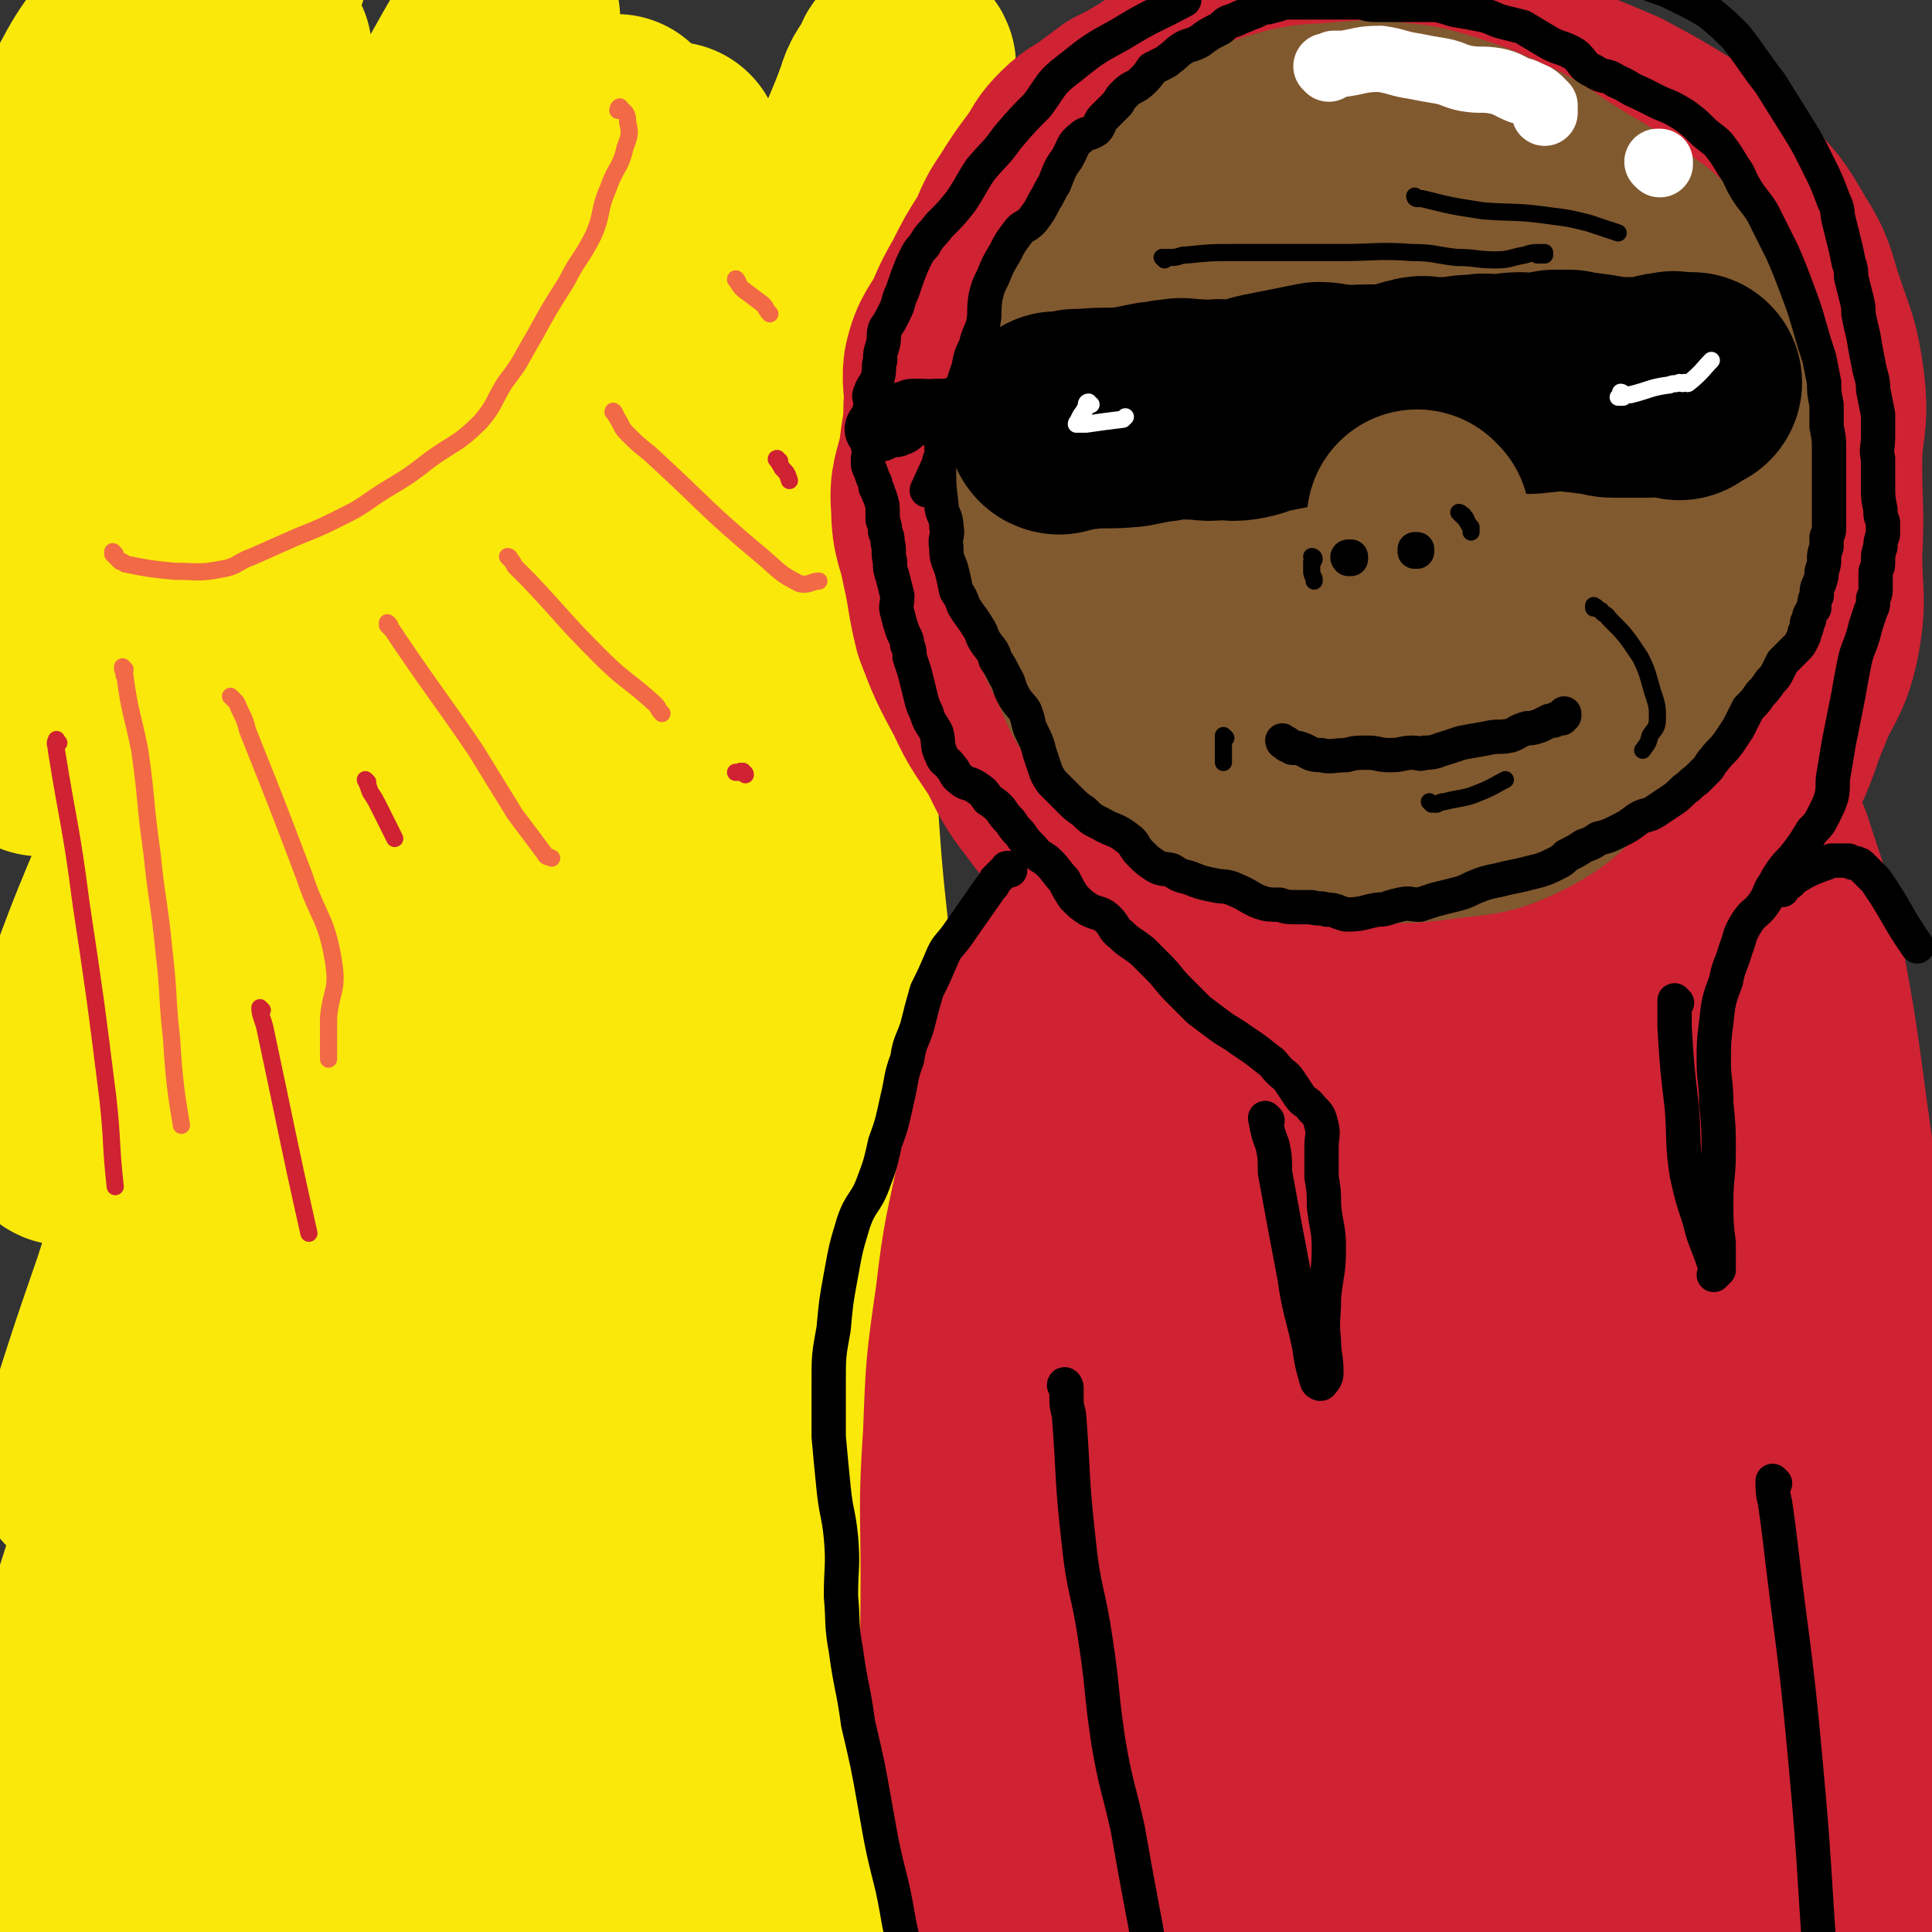 <svg viewBox='0 0 788 788' version='1.1' xmlns='http://www.w3.org/2000/svg' xmlns:xlink='http://www.w3.org/1999/xlink'><rect x="0" y="0" width="788" height="788" fill="#333333" stroke="none"/><g fill='none' stroke='#FAE80B' stroke-width='90' stroke-linecap='round' stroke-linejoin='round'><path d='M165,138c0,0 0,0 -1,-1 0,0 0,0 0,0 -1,-1 -1,-1 -2,-2 -1,-2 -1,-2 -2,-4 -8,-8 -8,-8 -17,-15 -4,-4 -4,-4 -8,-8 '/><path d='M51,130c0,0 -1,-1 -1,-1 0,0 0,1 0,1 0,0 0,-1 1,-1 1,-2 0,-2 1,-5 12,-27 12,-26 23,-53 10,-27 10,-27 20,-54 4,-12 4,-12 8,-24 1,-4 3,-7 2,-7 -1,-1 -4,2 -6,5 -12,16 -12,16 -22,34 -13,21 -12,22 -24,43 -15,27 -16,27 -31,53 -10,17 -10,17 -19,35 -5,10 -4,11 -8,21 -2,5 -3,8 -3,9 0,1 1,-3 3,-6 9,-19 9,-19 18,-38 17,-34 18,-34 35,-68 10,-22 11,-22 20,-45 4,-10 4,-11 5,-22 1,-3 0,-6 -2,-5 -4,0 -5,3 -9,8 -13,14 -14,13 -23,30 -19,32 -19,32 -32,67 -9,24 -8,25 -13,51 -3,13 -2,13 -4,26 0,5 -1,10 1,9 2,0 4,-5 7,-11 30,-47 29,-48 60,-94 19,-28 19,-28 38,-55 5,-6 8,-12 10,-12 2,-1 0,5 -2,11 -7,24 -8,23 -16,47 -12,33 -12,32 -24,65 -14,40 -14,40 -28,80 -8,23 -8,23 -15,46 -3,12 -4,12 -5,24 -1,5 -1,12 2,10 15,-14 19,-20 34,-42 22,-34 20,-35 40,-70 23,-40 22,-41 46,-80 21,-33 23,-32 45,-64 11,-17 10,-18 21,-35 1,-3 4,-7 4,-5 -2,7 -3,11 -8,22 -17,36 -19,35 -36,71 -24,54 -23,55 -46,110 -23,55 -23,55 -45,111 -19,47 -21,47 -38,95 -5,14 -3,15 -6,30 -2,8 -5,16 -2,16 4,0 10,-7 15,-17 14,-30 11,-32 23,-63 21,-52 18,-53 42,-104 23,-52 24,-52 53,-100 22,-39 23,-39 49,-76 15,-21 16,-21 33,-42 4,-5 5,-7 9,-10 1,-1 0,1 -1,3 -12,22 -13,21 -24,44 -26,54 -26,54 -49,108 -27,64 -27,64 -52,128 -21,55 -21,55 -41,112 -14,40 -13,41 -26,81 -9,26 -9,26 -17,51 -3,10 -7,22 -6,21 1,-2 5,-14 10,-27 14,-39 12,-40 27,-78 22,-55 20,-56 47,-108 24,-46 28,-44 56,-87 18,-28 19,-27 37,-55 6,-9 10,-16 10,-20 1,-2 -5,3 -8,8 -21,34 -23,34 -40,70 -31,63 -31,63 -56,128 -27,68 -24,69 -47,138 -20,60 -21,59 -39,120 -9,30 -10,31 -13,62 -1,5 3,11 5,9 10,-13 13,-20 20,-41 15,-40 12,-41 24,-82 16,-56 13,-57 32,-112 17,-50 19,-49 39,-98 14,-31 15,-30 29,-60 4,-10 9,-18 9,-20 0,-1 -7,6 -11,14 -17,34 -17,34 -31,70 -22,59 -22,59 -40,119 -19,62 -17,63 -33,126 -14,56 -18,55 -27,111 -4,21 -3,24 1,42 2,5 7,8 11,5 13,-13 14,-18 23,-39 19,-47 14,-49 31,-97 21,-59 19,-60 44,-118 18,-42 21,-41 42,-82 10,-19 10,-19 19,-39 2,-2 4,-7 4,-4 -9,21 -13,25 -22,51 -15,49 -13,50 -27,100 -16,59 -17,59 -32,119 -11,45 -11,45 -20,90 -3,18 -6,20 -5,36 0,3 5,4 7,1 11,-20 11,-23 18,-47 13,-48 8,-50 22,-98 13,-45 15,-45 31,-90 11,-28 10,-29 22,-57 3,-6 8,-15 9,-11 1,9 -2,18 -4,36 -7,44 -6,44 -13,89 -9,49 -11,49 -21,99 -7,35 -7,35 -13,71 -2,11 -6,22 -2,23 3,1 10,-8 15,-19 13,-27 11,-29 21,-58 10,-30 7,-32 20,-60 6,-11 12,-21 18,-19 6,3 5,15 7,30 5,41 5,41 8,82 2,20 1,20 1,40 '/><path d='M274,63c0,0 0,-1 -1,-1 0,0 1,0 1,0 0,0 -1,0 -1,0 0,0 0,0 0,0 0,1 0,1 0,3 -2,25 -3,25 -4,50 -2,33 -2,33 -3,67 -2,49 -2,49 -3,98 0,59 0,59 1,117 1,64 3,64 4,128 2,58 1,58 3,116 1,45 0,45 2,90 2,35 2,35 6,70 2,19 1,19 6,37 2,6 5,13 7,10 4,-6 5,-14 6,-29 2,-34 0,-34 -1,-69 -1,-48 -1,-48 -3,-95 -2,-55 -5,-55 -6,-110 -1,-55 0,-55 0,-110 1,-50 -1,-50 2,-100 2,-44 2,-44 9,-87 5,-36 6,-35 15,-70 7,-29 6,-29 16,-57 7,-20 8,-19 16,-38 7,-14 7,-14 13,-28 4,-10 3,-10 7,-19 1,-4 2,-4 3,-8 1,-1 0,-2 0,-1 -1,0 -1,1 -1,2 -4,7 -5,6 -7,13 -8,22 -11,22 -15,46 -7,42 -6,43 -8,86 -2,62 -4,62 -2,124 3,69 5,69 12,139 6,56 7,55 14,111 6,50 6,50 13,99 6,45 7,45 14,89 5,34 6,34 11,68 3,20 3,20 4,40 1,6 2,12 -1,11 -5,0 -8,-5 -13,-12 -16,-27 -15,-27 -28,-56 -16,-36 -17,-36 -31,-73 -12,-35 -11,-36 -21,-72 -10,-38 -11,-38 -19,-76 -9,-44 -8,-45 -14,-89 -5,-37 -4,-37 -6,-75 -3,-31 -2,-31 -3,-63 -2,-28 -2,-28 -3,-55 0,-19 1,-19 0,-38 0,-14 -1,-14 -2,-27 -1,-4 0,-5 -2,-7 -1,-1 -3,-1 -4,0 -7,12 -9,12 -14,26 -9,33 -9,34 -13,68 -6,53 -5,53 -7,107 -2,58 -1,58 0,117 0,50 0,50 3,99 2,33 1,33 6,66 5,25 7,24 13,49 2,6 2,6 3,12 '/></g>
<g fill='none' stroke='#F26946' stroke-width='7' stroke-linecap='round' stroke-linejoin='round'><path d='M47,226c-1,0 -1,0 -1,-1 0,0 0,1 0,1 1,1 1,1 1,1 1,1 1,1 2,2 1,0 1,0 2,1 10,2 10,2 20,3 10,0 10,1 20,-1 6,-1 6,-3 12,-5 9,-4 9,-4 18,-8 10,-4 10,-4 20,-9 8,-4 8,-5 16,-10 10,-6 10,-6 19,-13 10,-7 11,-6 20,-15 6,-7 5,-8 10,-16 7,-9 6,-9 12,-19 6,-11 6,-11 13,-22 5,-10 6,-9 11,-19 4,-9 2,-10 6,-19 3,-9 5,-8 7,-17 2,-5 2,-6 1,-10 0,-4 -1,-4 -3,-6 0,-1 -1,0 -1,1 '/><path d='M51,273c0,0 -1,-1 -1,-1 0,0 0,0 0,1 0,0 0,0 1,0 0,2 -1,2 0,3 2,15 3,15 6,30 3,21 2,21 5,42 2,20 3,20 5,41 2,17 1,17 3,35 1,17 2,23 4,35 '/><path d='M95,285c0,0 -1,-1 -1,-1 0,0 1,1 2,2 1,1 1,2 2,4 2,4 2,4 3,8 12,30 12,30 23,59 6,18 9,17 12,35 2,12 -1,12 -2,23 0,9 0,9 0,17 '/><path d='M159,255c0,0 -1,-1 -1,-1 0,0 0,1 0,1 1,1 1,1 2,2 2,3 2,3 4,6 15,22 15,21 30,43 8,13 8,13 16,26 6,8 6,8 12,16 1,2 1,1 3,2 '/><path d='M208,228c0,0 -1,-1 -1,-1 0,0 1,0 1,1 1,1 1,1 2,3 3,3 3,3 6,6 15,16 14,16 29,31 10,10 11,9 22,19 2,2 1,2 3,4 '/><path d='M251,169c0,0 -1,-2 -1,-1 0,0 1,1 2,3 2,3 1,3 4,6 4,4 4,4 9,8 23,21 22,22 46,42 7,6 7,7 15,11 4,1 5,-1 8,-1 '/><path d='M301,115c0,0 -1,-2 -1,-1 1,1 1,2 3,4 4,3 4,3 8,6 2,2 1,2 3,4 '/></g>
<g fill='none' stroke='#CF2233' stroke-width='7' stroke-linecap='round' stroke-linejoin='round'><path d='M24,303c-1,-1 -1,-2 -1,-1 -1,1 0,2 0,4 5,31 6,31 10,62 6,40 6,40 11,80 2,18 1,18 3,36 '/><path d='M107,412c0,0 -1,-1 -1,-1 0,3 1,4 2,8 9,42 9,44 18,84 '/><path d='M150,319c0,0 -1,-1 -1,-1 1,2 1,2 2,5 2,3 2,3 4,7 3,6 4,8 6,12 '/><path d='M304,316c0,-1 -1,-1 -1,-1 0,-1 0,0 0,0 0,0 0,0 -1,0 0,-1 0,0 0,0 -1,0 -1,0 -2,0 '/><path d='M318,188c-1,0 -2,-1 -1,-1 0,1 1,2 2,4 2,2 2,2 3,5 '/></g>
<g fill='none' stroke='#CF2233' stroke-width='90' stroke-linecap='round' stroke-linejoin='round'><path d='M528,23c0,0 0,-1 -1,-1 0,0 1,1 0,1 0,0 -1,0 -2,0 -1,0 -1,0 -3,1 -10,1 -10,1 -19,3 -8,2 -8,3 -16,6 -5,1 -5,1 -9,3 -4,2 -4,3 -8,5 -5,3 -5,3 -11,6 -4,3 -4,3 -8,6 -5,4 -6,3 -11,8 -5,5 -4,5 -8,11 -6,8 -6,8 -11,16 -5,7 -4,8 -8,15 -5,8 -5,8 -9,16 -4,7 -4,7 -7,14 -4,8 -6,8 -8,17 -1,7 1,8 0,16 0,10 -1,10 -2,20 -2,10 -4,11 -3,21 0,11 2,11 4,22 3,13 2,13 5,25 5,13 5,13 12,26 5,11 6,11 13,22 5,10 5,11 12,20 8,11 9,11 19,21 10,11 9,11 20,21 9,9 8,10 19,17 11,8 12,6 25,12 10,5 9,6 20,10 10,3 10,1 21,3 11,2 11,3 21,4 12,1 12,2 24,0 11,-2 12,-3 23,-8 10,-4 9,-6 19,-11 10,-6 11,-4 22,-10 9,-5 9,-5 17,-12 8,-8 8,-9 14,-18 7,-9 6,-9 12,-20 6,-10 7,-10 12,-21 5,-11 4,-11 9,-23 5,-13 8,-13 11,-27 3,-16 1,-17 1,-34 1,-18 0,-18 0,-37 0,-16 3,-16 1,-32 -2,-15 -3,-15 -8,-30 -4,-12 -3,-13 -10,-24 -7,-12 -7,-12 -17,-22 -10,-10 -10,-10 -21,-18 -13,-8 -13,-8 -26,-15 -14,-6 -14,-6 -28,-11 -15,-4 -15,-6 -29,-8 -17,-3 -17,-4 -34,-3 -19,1 -19,1 -38,6 -20,4 -21,3 -38,13 -18,10 -17,13 -32,28 -16,16 -19,15 -29,34 -11,19 -11,21 -14,43 -4,25 -3,26 1,51 5,27 4,29 17,53 13,24 14,25 34,44 23,19 24,20 52,32 25,10 27,8 54,11 23,2 24,3 47,-2 19,-4 21,-3 36,-16 17,-14 18,-17 27,-37 11,-24 9,-26 13,-52 5,-24 5,-25 5,-49 -1,-18 -1,-18 -7,-35 -5,-16 -5,-18 -16,-30 -13,-13 -15,-11 -32,-19 -18,-9 -18,-11 -38,-14 -19,-3 -20,-5 -39,0 -20,5 -23,5 -38,20 -18,17 -18,20 -27,44 -12,29 -12,31 -14,63 -1,28 -1,30 7,57 6,18 7,21 21,33 13,11 16,11 33,13 18,2 19,2 37,-4 20,-5 22,-5 38,-18 16,-14 17,-16 25,-35 10,-24 10,-26 11,-51 2,-25 0,-25 -5,-49 -3,-13 -2,-15 -11,-25 -7,-7 -10,-9 -20,-9 -12,1 -13,4 -23,12 -16,11 -18,11 -29,27 -15,23 -15,25 -22,51 -6,20 -7,23 -3,43 3,14 5,17 17,24 12,9 15,8 31,8 17,-1 18,-3 34,-10 16,-7 19,-6 31,-18 11,-11 12,-13 15,-27 4,-15 3,-17 -1,-31 -3,-13 -4,-15 -13,-25 -8,-9 -10,-10 -22,-13 -12,-2 -14,-1 -26,3 -15,5 -17,5 -29,16 -11,10 -10,12 -17,26 -5,11 -7,12 -6,24 0,10 1,12 7,20 4,6 5,7 12,9 9,2 11,1 20,-1 10,-3 11,-3 18,-9 8,-7 7,-8 11,-17 4,-7 4,-8 6,-15 1,-4 1,-5 0,-8 -1,-2 -2,-3 -4,-2 -5,1 -5,2 -11,4 -7,4 -9,2 -14,7 -5,6 -4,8 -7,16 -4,8 -4,7 -7,15 -1,6 -1,6 -1,12 0,3 1,3 1,6 0,1 0,1 0,1 -1,0 -1,1 -1,1 -1,0 -1,0 -3,0 -5,-1 -5,-1 -9,-2 -8,0 -9,-1 -16,0 -9,2 -9,3 -17,5 -12,4 -12,3 -23,8 -12,6 -11,7 -22,14 -10,7 -10,7 -19,15 -10,10 -11,9 -19,21 -10,13 -10,13 -18,28 -8,17 -7,18 -13,35 -7,19 -8,19 -13,38 -6,21 -6,21 -11,42 -5,25 -6,25 -9,51 -4,28 -4,28 -5,55 -2,30 -1,30 -1,59 0,27 -1,27 2,54 2,23 3,23 6,46 3,21 2,22 6,43 3,16 3,17 8,32 4,9 5,9 10,17 2,3 4,5 5,4 3,-4 1,-7 2,-14 4,-19 5,-19 8,-38 5,-35 3,-35 7,-70 5,-45 5,-45 10,-90 5,-52 3,-52 8,-104 5,-46 4,-46 12,-91 5,-31 5,-31 13,-62 5,-15 6,-15 12,-30 0,-2 2,-5 2,-4 0,6 -1,9 -2,17 -3,28 -5,28 -6,55 -2,43 -1,43 0,86 1,56 2,56 5,112 3,51 4,51 7,102 2,32 1,32 4,65 1,13 0,14 3,27 0,1 3,3 3,1 3,-12 3,-14 3,-29 1,-41 -1,-41 0,-83 0,-56 0,-56 1,-112 2,-53 3,-53 5,-106 1,-40 0,-40 2,-79 1,-19 0,-20 3,-39 0,-2 2,-5 2,-3 2,10 0,14 2,27 6,39 6,39 14,78 9,52 11,51 20,104 8,51 6,51 14,102 4,35 3,35 11,69 4,19 5,18 11,36 2,5 2,8 4,10 1,0 2,-2 2,-5 0,-22 -1,-23 -3,-46 -3,-48 -6,-48 -8,-96 -2,-55 -4,-55 -1,-110 1,-39 5,-39 10,-78 4,-29 4,-29 8,-58 2,-11 2,-17 5,-22 1,-2 3,3 4,8 4,22 2,22 6,44 7,53 8,53 16,105 9,55 9,55 19,109 7,34 7,34 16,67 6,23 6,23 14,47 3,11 5,12 7,21 0,1 -1,1 -2,0 -5,-18 -4,-18 -8,-37 -10,-44 -11,-44 -20,-89 -10,-47 -13,-47 -18,-95 -4,-36 -2,-36 0,-72 1,-26 1,-26 5,-52 3,-13 3,-13 9,-25 2,-5 3,-9 6,-8 5,1 6,6 9,13 10,26 8,26 17,53 11,31 13,30 21,62 13,53 10,54 21,107 5,24 7,23 11,48 3,14 2,14 4,29 2,8 2,8 4,16 1,2 3,7 2,5 -6,-27 -8,-31 -15,-63 -11,-50 -12,-50 -20,-101 -6,-42 -5,-42 -9,-85 -3,-35 -2,-35 -5,-70 -2,-22 -4,-22 -6,-45 0,-9 -1,-13 0,-18 0,-2 1,2 2,4 1,4 2,4 3,7 6,19 7,19 11,38 10,51 8,51 16,102 5,38 5,38 12,76 7,41 8,40 15,81 4,24 4,24 5,48 2,17 1,17 1,34 -1,15 -1,15 -4,30 -2,11 -2,11 -6,22 -2,5 -2,7 -6,10 -2,2 -3,1 -6,-1 -14,-7 -14,-7 -27,-17 -14,-11 -14,-11 -27,-24 -8,-9 -7,-10 -14,-21 -2,-3 -1,-5 -4,-7 -1,-1 -3,1 -3,2 -2,4 -1,5 -1,9 1,8 1,8 2,16 1,11 0,11 3,21 3,16 5,16 9,32 5,20 5,20 9,40 '/></g>
<g fill='none' stroke='#81592F' stroke-width='90' stroke-linecap='round' stroke-linejoin='round'><path d='M532,57c0,-1 -1,-1 -1,-1 -1,0 -1,0 -1,1 -1,0 -1,0 -3,1 -1,1 -2,1 -3,2 -12,7 -12,7 -24,15 -6,5 -6,5 -12,11 -4,3 -4,3 -6,8 -3,5 -2,5 -4,10 -4,8 -4,7 -7,15 -3,7 -2,7 -5,14 -2,7 -2,7 -4,14 -2,8 -1,8 -4,16 -2,9 -3,8 -5,17 -2,8 -2,9 -1,17 0,9 1,8 3,17 2,8 1,8 4,16 3,9 3,9 7,17 4,7 4,7 10,14 4,6 4,7 11,11 9,6 10,5 21,9 9,4 9,4 19,7 11,4 11,5 22,8 11,3 11,3 23,4 10,1 10,1 20,0 11,0 11,1 22,-1 10,-2 10,-3 20,-6 8,-3 9,-2 16,-5 9,-4 9,-4 17,-10 6,-4 7,-4 12,-10 4,-5 4,-6 7,-12 4,-10 2,-11 5,-21 3,-9 5,-9 7,-17 2,-9 1,-9 2,-18 1,-10 2,-10 3,-20 0,-10 -1,-10 -2,-19 -1,-7 -1,-7 -3,-14 -3,-10 -3,-11 -8,-20 -6,-9 -6,-9 -14,-16 -8,-9 -9,-8 -18,-15 -11,-8 -11,-7 -22,-14 -13,-8 -12,-9 -25,-15 -11,-5 -11,-5 -23,-9 -10,-3 -10,-3 -20,-4 -10,-1 -10,-1 -21,0 -9,1 -10,0 -19,2 -11,3 -11,3 -21,8 -8,4 -9,3 -16,9 -7,6 -6,7 -12,14 -6,7 -6,7 -11,15 -8,11 -9,10 -15,22 -5,9 -5,10 -8,20 -4,8 -4,8 -6,17 -3,10 -2,11 -4,21 -1,13 -2,13 -2,26 0,15 0,15 3,30 4,14 4,14 11,28 6,13 5,14 14,24 11,12 12,12 25,20 16,9 16,9 33,14 18,5 18,5 37,6 16,2 16,2 32,0 16,-2 17,-1 31,-8 13,-7 12,-9 23,-19 10,-9 10,-10 19,-21 8,-10 9,-9 14,-20 5,-9 4,-10 6,-20 2,-12 3,-12 3,-24 0,-11 0,-11 -2,-22 -3,-14 -4,-14 -9,-27 -5,-14 -4,-15 -12,-26 -6,-11 -7,-11 -17,-19 -9,-8 -9,-8 -21,-14 -14,-7 -14,-8 -30,-11 -16,-4 -17,-4 -33,-2 -16,1 -18,0 -32,8 -14,7 -14,9 -24,21 -12,13 -13,13 -19,29 -8,18 -8,19 -10,38 -1,17 -2,18 4,34 5,14 7,15 18,26 10,9 11,8 24,13 12,4 13,5 26,5 16,0 17,0 32,-5 14,-4 15,-3 26,-12 11,-8 11,-10 17,-22 6,-12 7,-13 8,-26 0,-13 -1,-14 -6,-26 -3,-8 -3,-11 -9,-15 -5,-3 -7,-2 -14,0 -7,2 -9,3 -14,10 -6,8 -5,9 -8,19 -3,10 -4,10 -4,20 0,8 0,9 5,16 4,5 5,7 11,7 8,1 9,-1 17,-5 7,-4 8,-3 15,-9 6,-6 6,-7 10,-15 2,-5 4,-7 2,-12 -3,-10 -5,-12 -13,-18 -6,-4 -8,-4 -15,-2 -11,3 -10,6 -21,12 -15,8 -17,6 -31,17 -13,11 -13,16 -21,26 '/><path d='M527,141c0,0 -1,-1 -1,-1 0,0 1,1 1,2 0,1 0,1 0,3 0,5 0,6 0,10 '/></g>
<g fill='none' stroke='#000000' stroke-width='90' stroke-linecap='round' stroke-linejoin='round'><path d='M432,173c0,0 -1,0 -1,-1 0,0 0,0 1,0 0,0 0,0 1,0 1,0 1,0 2,0 2,0 2,0 4,-1 1,0 1,0 3,0 9,-1 9,0 19,-1 5,-1 5,-1 10,-2 4,0 4,-1 8,-1 4,-1 4,0 8,0 5,0 5,1 10,0 5,0 5,1 10,0 5,-1 5,-2 11,-3 5,-1 5,-1 10,-2 5,-1 5,-1 10,-2 4,0 4,1 9,1 5,1 5,0 10,0 5,0 5,0 11,0 5,-1 5,-2 10,-3 3,-1 3,0 7,0 4,0 4,0 8,0 5,-1 5,-1 10,-1 3,-1 3,0 7,0 5,0 5,-1 10,-1 3,0 3,1 7,0 3,0 3,0 7,-1 3,0 3,0 6,0 3,1 3,1 6,1 3,1 3,0 6,1 3,0 3,1 6,1 4,0 4,0 9,0 2,0 2,0 5,0 2,0 2,-1 4,-1 3,-1 3,-1 6,-1 1,-1 1,0 2,0 1,0 1,0 2,0 0,0 0,0 1,0 1,0 1,0 1,0 1,0 1,0 1,0 1,0 1,0 1,0 0,0 0,0 0,0 0,0 -1,0 -1,0 -2,1 -2,1 -4,3 '/></g>
<g fill='none' stroke='#81592F' stroke-width='90' stroke-linecap='round' stroke-linejoin='round'><path d='M579,213c-1,0 -1,0 -1,-1 0,0 0,1 0,1 0,0 0,0 0,0 '/></g>
<g fill='none' stroke='#000000' stroke-width='27' stroke-linecap='round' stroke-linejoin='round'><path d='M421,165c0,0 -1,-1 -1,-1 0,0 0,0 0,0 0,0 0,0 0,0 0,0 0,0 -1,0 0,0 0,0 -1,0 -1,0 -1,0 -2,0 -1,0 -1,0 -2,0 -6,0 -6,0 -12,1 -4,1 -4,1 -8,1 -4,1 -4,1 -7,2 -3,0 -3,0 -6,0 -2,1 -2,0 -4,0 -3,0 -3,0 -5,0 -1,1 -2,1 -3,1 -1,2 -1,2 -2,3 -1,1 -1,0 -2,1 -1,0 -1,0 -2,0 -1,0 -2,0 -3,0 0,0 0,1 -1,1 0,1 -1,1 -1,1 0,0 0,0 0,0 '/></g>
<g fill='none' stroke='#FFFFFF' stroke-width='7' stroke-linecap='round' stroke-linejoin='round'><path d='M445,165c-1,0 -1,-1 -1,-1 -1,0 -1,1 -1,2 0,1 -1,1 -1,2 -1,1 -1,1 -2,3 0,1 -1,1 -1,2 0,0 1,0 1,0 1,0 1,0 3,0 7,-1 7,-1 15,-2 0,0 0,0 1,-1 '/><path d='M662,161c0,0 0,-1 -1,-1 0,0 0,1 -1,2 0,0 0,0 1,0 0,0 0,0 1,0 1,-1 1,-1 3,-1 8,-2 8,-3 16,-4 2,-1 2,0 4,-1 1,0 1,1 2,0 1,0 1,1 2,0 5,-4 6,-6 9,-9 '/></g>
<g fill='none' stroke='#000000' stroke-width='14' stroke-linecap='round' stroke-linejoin='round'><path d='M578,225c0,0 0,0 -1,-1 0,0 1,0 1,0 0,0 0,1 -1,1 0,0 0,0 0,0 0,0 0,-1 1,-1 '/><path d='M551,228c-1,0 -1,-1 -1,-1 -1,0 0,1 0,1 1,0 1,-1 1,-1 '/><path d='M524,303c-1,0 -1,-1 -1,-1 0,0 0,1 1,1 0,0 0,0 0,0 1,0 1,0 1,1 1,0 1,0 2,1 1,0 1,0 2,0 5,1 4,3 10,3 4,1 5,0 10,0 4,-1 4,-1 9,-1 4,0 4,1 9,1 5,0 5,-1 9,-1 3,0 3,1 5,0 5,0 5,-1 9,-2 3,-1 3,-1 6,-2 5,-1 6,-1 11,-2 4,-1 4,0 9,-1 3,-1 3,-2 7,-3 2,0 2,0 5,-1 2,-1 2,-1 4,-2 2,0 2,0 3,-1 1,0 1,0 2,0 0,-1 0,0 1,-1 0,0 0,0 0,-1 '/></g>
<g fill='none' stroke='#000000' stroke-width='7' stroke-linecap='round' stroke-linejoin='round'><path d='M651,248c-1,0 -1,0 -1,-1 0,0 0,0 0,1 1,0 1,-1 1,0 1,0 1,1 2,1 1,2 2,1 3,3 7,7 7,7 13,16 3,6 3,7 5,14 2,6 2,6 2,11 0,4 -1,4 -3,7 -1,4 -1,3 -3,6 '/><path d='M584,328c0,0 -1,-1 -1,-1 0,0 1,1 2,1 0,0 0,0 1,0 2,-1 2,-1 3,-1 8,-2 8,-1 15,-4 5,-2 6,-3 10,-5 '/><path d='M500,301c0,0 -1,-1 -1,-1 0,1 0,2 0,3 0,4 0,5 0,8 '/><path d='M596,210c0,0 -1,-1 -1,-1 0,0 1,0 1,1 1,0 1,0 1,1 1,0 1,1 1,1 1,2 1,2 2,3 0,1 0,1 0,2 '/><path d='M536,228c0,0 -1,-1 -1,-1 0,0 1,0 1,1 0,1 -1,1 -1,1 0,2 0,2 0,4 0,1 0,1 1,3 0,0 0,0 0,1 '/><path d='M475,106c0,0 -1,-1 -1,-1 1,0 2,0 4,0 3,0 3,-1 6,-1 10,-1 10,-1 19,-1 22,0 22,0 44,0 14,0 15,-1 29,0 9,0 9,1 18,2 8,0 8,1 16,1 6,0 6,-1 12,-2 3,-1 3,-1 6,-1 1,0 1,0 2,0 0,0 0,1 0,1 -1,0 -2,0 -3,0 '/><path d='M578,81c0,0 -1,-1 -1,-1 0,0 0,1 1,1 0,0 1,0 2,0 12,3 12,3 25,5 13,1 13,0 27,2 8,1 8,1 16,3 6,2 6,2 12,4 '/></g>
<g fill='none' stroke='#000000' stroke-width='14' stroke-linecap='round' stroke-linejoin='round'><path d='M412,355c-1,0 -1,-1 -1,-1 -1,0 0,1 0,1 -1,0 -1,0 -2,1 0,0 0,0 -1,1 -1,1 -1,1 -2,2 -1,2 -1,2 -2,3 -7,10 -7,10 -14,20 -3,4 -4,4 -6,9 -3,7 -3,7 -6,13 -2,7 -2,7 -4,15 -2,6 -3,6 -4,13 -3,8 -2,8 -4,16 -2,9 -2,10 -5,18 -2,9 -2,9 -5,17 -3,8 -5,7 -8,16 -3,10 -3,10 -5,21 -2,11 -2,11 -3,22 -2,11 -2,11 -2,22 0,11 0,11 0,22 1,11 1,11 2,21 1,10 2,10 3,20 1,12 0,12 0,24 1,11 0,11 2,22 2,15 3,15 5,30 4,17 4,17 7,34 3,17 3,17 7,33 3,14 2,14 6,27 3,9 3,10 9,18 5,7 6,7 13,13 8,5 9,4 16,10 3,2 2,2 4,5 '/><path d='M435,566c0,-1 -1,-2 -1,-1 0,0 0,0 1,1 0,2 0,2 0,4 0,3 0,3 1,7 2,26 1,26 4,52 2,20 4,20 7,41 3,20 2,20 5,40 3,18 4,18 8,36 3,17 3,17 6,33 3,15 2,15 6,30 3,11 3,12 9,23 5,9 8,10 13,17 '/><path d='M517,457c0,0 -1,-1 -1,-1 1,5 1,6 3,11 1,5 1,5 1,11 4,22 4,22 8,43 2,14 3,14 6,28 1,7 1,7 3,14 0,1 2,2 2,1 1,-1 2,-2 2,-4 0,-7 -1,-7 -1,-13 -1,-9 0,-9 0,-18 1,-10 2,-10 2,-20 0,-8 -1,-8 -2,-17 0,-6 0,-6 -1,-12 0,-6 0,-6 0,-12 0,-5 1,-5 0,-9 -1,-4 -1,-4 -4,-7 -2,-3 -3,-2 -5,-5 -2,-3 -2,-3 -4,-6 -2,-3 -2,-2 -4,-4 -3,-3 -2,-3 -5,-5 -5,-4 -5,-4 -11,-8 -4,-3 -5,-3 -9,-6 -4,-3 -4,-3 -8,-6 -4,-4 -4,-4 -8,-8 -5,-5 -4,-5 -9,-10 -3,-3 -3,-3 -6,-6 -5,-4 -5,-3 -9,-7 -3,-2 -2,-3 -5,-6 -3,-3 -4,-2 -8,-4 -3,-2 -3,-2 -6,-5 -2,-3 -2,-3 -4,-7 -3,-3 -3,-4 -6,-7 -3,-3 -4,-2 -7,-6 -3,-3 -3,-3 -5,-6 -2,-2 -2,-2 -4,-5 -2,-2 -2,-2 -4,-5 -2,-2 -2,-2 -5,-4 -2,-3 -2,-3 -5,-5 -3,-2 -4,-1 -6,-3 -3,-2 -2,-3 -4,-5 -2,-3 -3,-2 -4,-5 -2,-4 -1,-5 -2,-9 -2,-4 -3,-4 -4,-8 -2,-4 -2,-5 -3,-9 -1,-4 -1,-4 -2,-8 -1,-3 -1,-3 -2,-6 0,-2 0,-3 -1,-5 0,-3 -1,-3 -2,-6 -1,-3 -1,-3 -2,-7 -1,-3 0,-3 0,-7 -1,-4 -1,-4 -2,-8 -1,-3 -1,-3 -1,-6 -1,-4 0,-4 -1,-8 0,-2 0,-2 -1,-4 0,-2 0,-2 -1,-5 0,-1 0,-1 0,-3 0,-3 0,-3 -1,-6 0,-1 -1,-1 -1,-3 -1,-1 -1,-1 -1,-3 -1,-2 -1,-2 -2,-5 -1,-2 -1,-2 -1,-4 0,-3 1,-3 0,-6 0,-3 -1,-3 -1,-7 0,-3 1,-3 1,-6 1,-2 1,-2 1,-5 0,-2 -1,-2 0,-4 1,-3 2,-3 3,-6 1,-4 0,-4 1,-7 0,-3 0,-3 1,-6 1,-4 0,-4 1,-7 2,-3 2,-3 4,-7 2,-4 1,-4 3,-8 2,-6 2,-6 4,-11 2,-4 2,-5 5,-8 2,-4 3,-4 6,-8 5,-5 5,-5 9,-10 4,-6 4,-7 8,-13 6,-7 6,-6 11,-13 6,-7 6,-7 12,-13 6,-8 5,-9 13,-15 10,-8 10,-8 21,-14 13,-8 13,-7 26,-14 '/><path d='M684,409c-1,0 -1,-1 -1,-1 0,0 0,1 0,1 0,2 0,2 0,4 0,3 0,3 0,6 1,16 1,16 3,33 1,14 0,14 2,27 2,9 2,9 5,18 2,8 2,7 5,15 1,3 1,3 2,6 0,1 -1,2 -1,2 0,0 1,-1 2,-2 0,-5 0,-5 0,-11 -1,-8 -1,-8 -1,-17 0,-10 1,-10 1,-20 0,-10 0,-10 -1,-20 0,-9 -1,-9 -1,-17 0,-8 0,-8 1,-16 1,-9 1,-9 4,-17 1,-6 2,-6 4,-13 2,-5 1,-5 4,-10 3,-5 4,-4 7,-8 3,-4 2,-5 5,-9 1,-2 1,-2 3,-5 3,-4 3,-3 6,-7 3,-4 3,-4 6,-9 3,-3 3,-3 5,-7 2,-4 2,-4 3,-7 1,-5 0,-5 1,-10 1,-6 1,-6 2,-12 1,-5 1,-5 2,-10 1,-5 1,-5 2,-10 1,-6 1,-6 2,-11 1,-5 1,-5 3,-10 1,-3 1,-3 2,-7 1,-3 1,-3 2,-6 1,-2 1,-2 1,-5 1,-2 1,-2 1,-5 0,-3 0,-3 0,-6 1,-2 1,-2 1,-4 0,-3 0,-3 1,-6 0,-2 0,-2 1,-5 0,-2 0,-2 0,-5 -1,-3 -1,-2 -1,-5 -1,-5 -1,-5 -1,-10 0,-5 0,-5 0,-11 -1,-4 0,-4 0,-9 0,-5 0,-5 0,-9 -1,-5 -1,-5 -2,-10 0,-5 -1,-5 -2,-11 -1,-5 -1,-5 -2,-11 -1,-4 -1,-4 -2,-9 0,-3 0,-3 -1,-7 -1,-4 -1,-4 -2,-8 0,-3 0,-3 -1,-6 -1,-5 -1,-5 -2,-9 -1,-4 -1,-4 -2,-8 -1,-4 0,-4 -2,-8 -3,-8 -3,-8 -7,-16 -4,-8 -4,-8 -9,-16 -5,-8 -5,-8 -10,-16 -7,-9 -7,-10 -14,-19 -5,-5 -5,-5 -11,-10 -5,-3 -5,-3 -11,-6 -6,-3 -6,-3 -12,-5 -7,-3 -7,-3 -14,-5 -6,-2 -6,-2 -13,-3 -15,-3 -15,-3 -30,-5 -7,-1 -7,-1 -14,-1 '/><path d='M386,182c-1,0 -1,-1 -1,-1 -1,0 0,1 -1,1 0,0 0,0 0,0 0,0 0,0 0,1 0,0 0,0 0,1 0,1 0,1 0,2 -1,2 -1,2 -1,3 0,9 0,9 1,17 0,4 2,4 2,9 1,4 -1,4 0,8 0,4 0,4 2,9 1,4 1,4 2,9 2,3 2,3 3,6 3,5 3,4 6,9 2,3 1,3 3,6 2,3 3,3 4,7 2,3 2,3 4,7 2,3 1,3 3,7 2,4 3,4 5,7 2,5 1,5 3,9 2,4 2,4 3,8 1,3 1,3 2,6 1,3 1,3 3,6 3,3 3,3 7,7 3,3 3,3 6,5 3,3 3,3 7,5 5,3 6,2 11,6 3,2 2,3 5,6 3,3 3,3 6,5 3,2 4,1 7,2 3,2 3,2 7,3 5,2 5,2 10,3 4,1 5,0 9,2 5,2 5,3 10,5 3,1 4,1 8,1 3,1 3,1 7,1 3,0 3,0 6,0 3,1 3,0 6,1 4,0 4,1 8,2 7,0 7,-1 13,-2 4,0 4,-1 9,-2 4,-1 4,0 8,0 3,-1 3,-1 6,-2 4,-1 4,-1 8,-2 4,-1 4,-1 8,-3 5,-2 5,-2 10,-3 4,-1 4,-1 9,-2 4,-1 4,-1 8,-2 3,-1 3,-1 7,-3 2,-1 2,-1 4,-3 4,-2 4,-2 7,-4 3,-1 3,-1 6,-3 4,-1 4,-1 8,-3 4,-2 4,-2 8,-5 3,-2 4,-1 7,-3 3,-2 3,-2 6,-4 3,-2 3,-2 6,-5 3,-2 2,-2 5,-4 2,-2 2,-2 4,-4 2,-2 1,-2 3,-4 3,-4 3,-3 6,-7 2,-3 2,-3 4,-6 2,-4 2,-4 4,-8 3,-3 3,-3 5,-6 2,-2 2,-2 4,-5 2,-2 2,-2 3,-4 1,-2 1,-2 2,-4 3,-3 3,-3 6,-6 1,-1 1,-1 2,-3 1,-2 1,-2 1,-3 1,-2 1,-2 1,-4 1,-1 1,-1 1,-3 1,-2 1,-2 2,-3 0,-3 0,-3 1,-5 0,-3 0,-3 1,-5 1,-3 1,-3 1,-5 1,-3 1,-3 1,-5 0,-2 0,-2 1,-5 0,-2 0,-2 0,-4 1,-2 1,-2 1,-4 0,-2 0,-2 0,-4 0,-3 0,-3 0,-5 0,-3 0,-3 0,-7 0,-4 0,-4 0,-8 0,-4 0,-4 0,-8 0,-4 0,-4 -1,-9 0,-5 0,-5 0,-9 -1,-5 -1,-5 -1,-9 -1,-5 -1,-5 -2,-10 -2,-6 -2,-6 -4,-13 -2,-7 -2,-7 -5,-15 -3,-8 -3,-8 -6,-15 -4,-8 -4,-8 -8,-16 -3,-5 -4,-5 -7,-10 -3,-5 -2,-5 -5,-9 -3,-5 -3,-5 -6,-9 -3,-3 -4,-3 -7,-6 -3,-3 -3,-3 -7,-6 -5,-3 -5,-3 -10,-5 -4,-2 -4,-2 -8,-4 -5,-2 -5,-3 -10,-5 -4,-3 -5,-1 -9,-4 -5,-2 -4,-4 -8,-7 -5,-3 -6,-2 -11,-5 -5,-3 -5,-3 -10,-6 -4,-1 -4,-1 -8,-2 -4,-1 -4,-2 -9,-3 -5,-1 -5,-1 -11,-2 -3,-1 -3,-1 -7,-2 -5,0 -5,0 -11,0 -3,0 -3,0 -7,0 -3,0 -3,0 -7,0 -4,0 -4,-1 -7,-1 -3,0 -3,0 -7,0 -4,0 -4,0 -9,0 -3,0 -3,0 -7,0 -3,0 -3,0 -7,0 -3,1 -3,1 -7,2 -3,0 -3,1 -6,2 -3,1 -2,1 -5,2 -2,1 -2,1 -5,2 -2,1 -2,2 -4,3 -4,2 -4,2 -8,5 -4,2 -4,1 -7,3 -3,2 -2,2 -5,4 -1,1 -1,1 -3,2 -2,1 -2,1 -4,2 -2,3 -2,3 -4,5 -3,3 -4,2 -7,5 -2,2 -2,2 -3,4 -3,3 -3,3 -6,6 -2,2 -1,3 -3,5 -3,2 -4,1 -6,3 -4,3 -3,4 -6,9 -3,4 -3,5 -5,10 -2,3 -2,4 -4,7 -2,4 -2,4 -5,8 -3,3 -4,2 -6,5 -3,4 -3,4 -5,8 -3,5 -3,5 -5,10 -2,4 -2,4 -3,8 -1,6 0,6 -1,11 -1,4 -2,4 -3,9 -2,4 -2,4 -3,9 -2,6 -2,6 -4,12 -2,6 -1,7 -3,13 -4,13 -6,16 -10,25 '/></g>
<g fill='none' stroke='#FFFFFF' stroke-width='27' stroke-linecap='round' stroke-linejoin='round'><path d='M542,28c0,0 -1,-1 -1,-1 0,0 1,0 1,0 1,0 1,0 2,-1 2,0 2,0 4,0 7,-1 7,-2 15,-2 7,1 7,2 14,3 5,1 5,1 11,2 5,1 5,2 10,3 6,1 6,0 12,1 5,1 5,2 10,4 1,0 1,0 3,1 2,1 3,1 5,3 1,1 1,1 2,2 0,2 0,2 0,3 '/><path d='M677,67c0,0 -1,-1 -1,-1 0,0 1,0 1,0 0,0 0,0 0,0 '/></g>
<g fill='none' stroke='#000000' stroke-width='14' stroke-linecap='round' stroke-linejoin='round'><path d='M724,605c0,0 -1,-1 -1,-1 0,4 0,5 1,9 1,7 1,7 2,15 5,43 6,43 10,86 3,33 3,33 5,65 2,28 1,28 3,55 1,22 0,22 2,44 3,30 2,31 7,61 3,23 5,26 10,44 '/><path d='M727,363c0,0 -1,-1 -1,-1 0,0 1,0 1,-1 2,-1 2,-1 3,-1 1,-1 1,-2 2,-2 5,-3 5,-3 10,-5 3,-1 3,-1 5,-2 2,0 2,0 4,0 2,0 2,0 3,0 2,1 1,1 3,1 1,1 1,0 2,1 1,1 1,1 2,2 2,2 2,2 4,4 9,13 8,14 17,27 '/></g>
</svg>